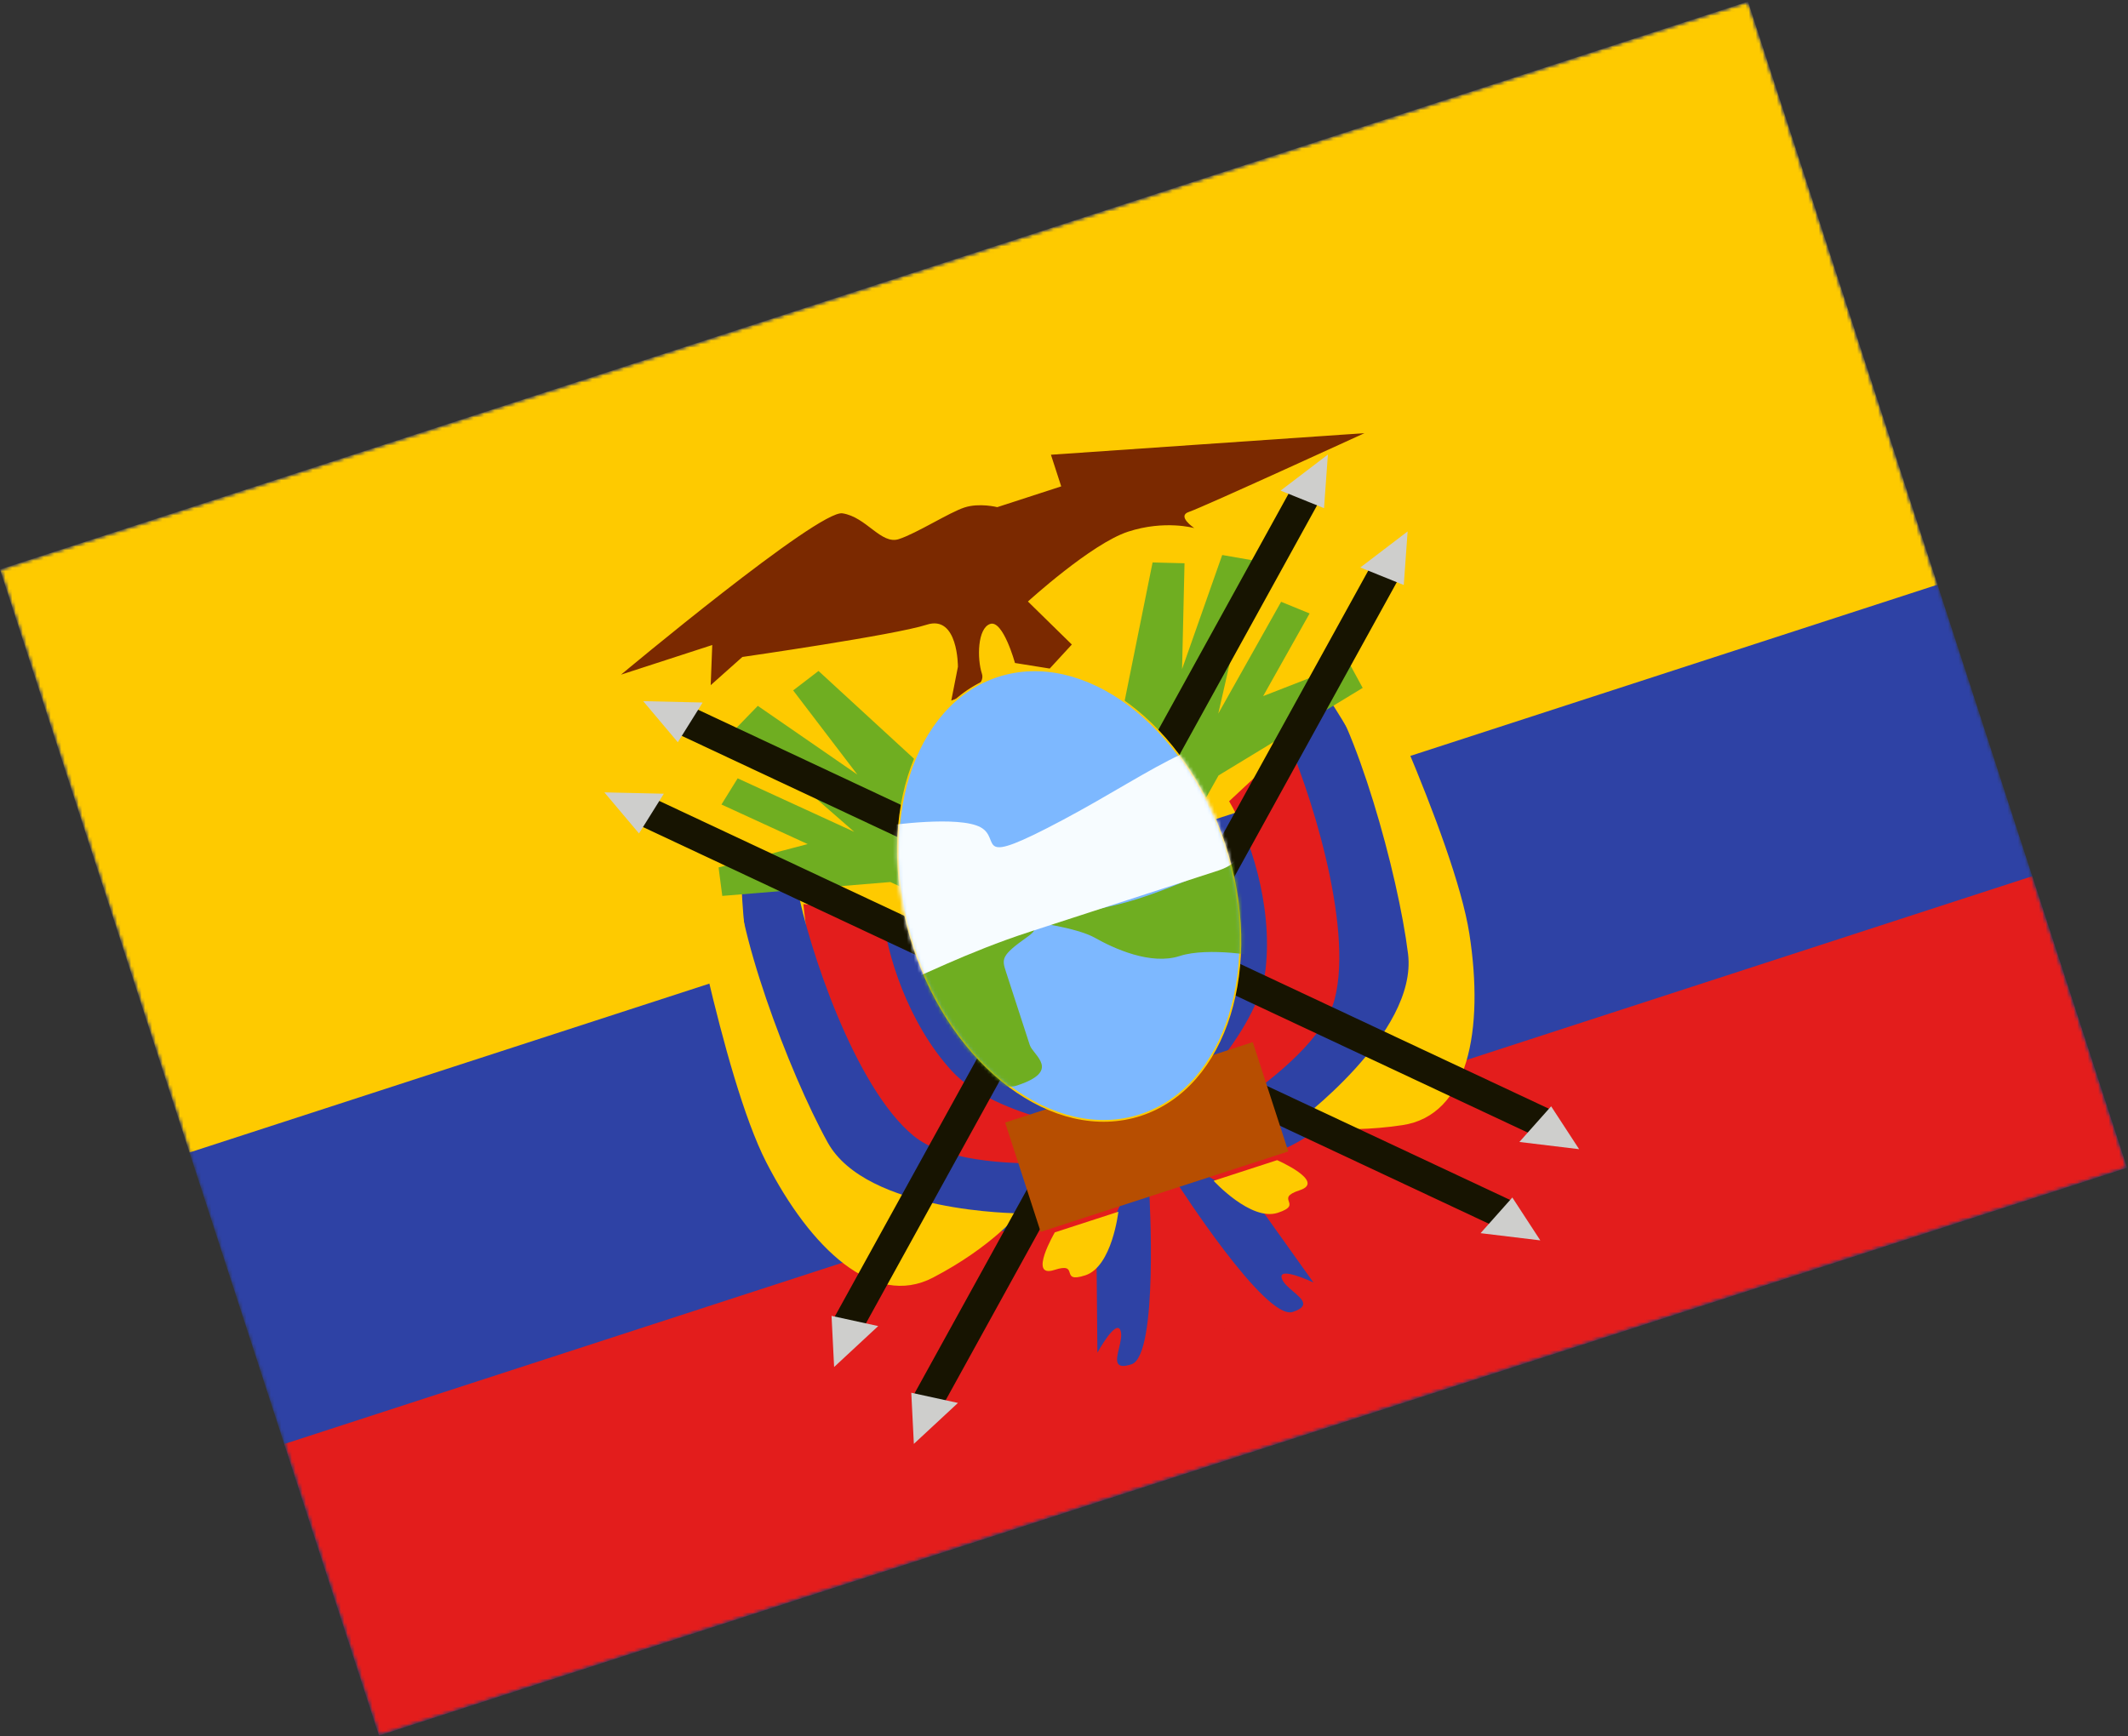 <svg width="609" height="497" viewBox="0 0 609 497" fill="none" xmlns="http://www.w3.org/2000/svg">
<rect x="0" y="0" width="609" height="497" fill="#333333" stroke="none"/>
<mask id="mask0_910_5950" style="mask-type:luminance" maskUnits="userSpaceOnUse" x="0" y="0" width="609" height="497">
<rect y="162.998" width="526" height="351" transform="rotate(-18 0 162.998)" fill="white"/>
</mask>
<g mask="url(#mask0_910_5950)">
<path fill-rule="evenodd" clip-rule="evenodd" d="M0 162.998L108.465 496.819L608.721 334.276L500.256 0.455L0 162.998Z" fill="#2E42A5"/>
<mask id="mask1_910_5950" style="mask-type:luminance" maskUnits="userSpaceOnUse" x="0" y="0" width="609" height="497">
<path fill-rule="evenodd" clip-rule="evenodd" d="M0 162.998L108.465 496.819L608.721 334.276L500.256 0.455L0 162.998Z" fill="white"/>
</mask>
<g mask="url(#mask1_910_5950)">
<path fill-rule="evenodd" clip-rule="evenodd" d="M0 162.998L54.233 329.908L554.488 167.366L500.256 0.455L0 162.998Z" fill="#FECA00"/>
<path fill-rule="evenodd" clip-rule="evenodd" d="M81.349 413.363L108.465 496.818L608.721 334.276L581.604 250.82L81.349 413.363Z" fill="#E31D1C"/>
<path fill-rule="evenodd" clip-rule="evenodd" d="M177.731 193.123C177.731 193.123 234.22 145.895 241.09 146.943C247.959 147.991 252.132 155.985 257.23 154.328C262.329 152.671 271.724 146.665 276.01 145.272C280.296 143.879 285.4 145.175 285.4 145.175L303.701 139.229L300.759 130.174L390.493 123.992C390.493 123.992 343.922 145.344 340.274 146.529C336.626 147.715 341.782 151.17 341.782 151.17C341.782 151.17 333.372 148.772 322.862 152.187C312.351 155.602 294.177 172.188 294.177 172.188L306.742 184.5L300.412 191.378L290.474 189.786C290.474 189.786 287.063 177.412 283.393 178.604C279.723 179.797 279.592 188.501 281.009 192.861C282.426 197.222 272.243 200.531 272.243 200.531L274.139 190.889C274.139 190.889 274.262 175.886 265.193 178.833C256.123 181.78 212.455 188.06 212.455 188.06L203.391 196.136L203.835 184.641L177.731 193.123Z" fill="#7B2900"/>
<path fill-rule="evenodd" clip-rule="evenodd" d="M251.093 323.986C234.363 307.004 229.907 258.785 229.907 258.785L252.603 261.576C253.671 272.82 259.743 292.752 272.382 306.559C285.022 320.367 317.047 324.07 317.047 324.07C317.047 324.07 332.017 322.29 311.302 331.244C290.587 340.197 267.823 340.969 251.093 323.986ZM327.571 387.445C321.222 389.508 328.027 345.64 328.027 345.64L330.503 333.261C330.503 333.261 345.634 377.382 342.842 382.483C341.052 385.754 337.89 386.023 334.178 386.337C332.1 386.514 329.85 386.705 327.571 387.445Z" fill="#E31D1C"/>
<path fill-rule="evenodd" clip-rule="evenodd" d="M230.58 323.326C212.245 295.806 212.14 250.382 212.14 250.382L228.235 254.528C231.363 270.82 244.518 311.308 261.502 325.185C278.485 339.062 330.365 330.353 330.365 330.353C330.365 330.353 322.688 339.946 305.761 348.765C288.834 357.584 248.915 350.845 230.58 323.326ZM314.06 387.217L313.808 359.737L320.957 344.099L328.911 341.514C328.911 341.514 331.636 388.002 323.817 390.542C318.738 392.193 319.452 389.219 320.246 385.916C320.674 384.134 321.125 382.257 320.703 380.957C319.497 377.248 314.06 387.217 314.06 387.217Z" fill="#2E42A5"/>
<path fill-rule="evenodd" clip-rule="evenodd" d="M219.304 332.728C206.62 308.034 194.818 243.019 194.818 243.019L210.913 247.165C209.785 264.208 225.715 306.886 236.86 327.023C248.005 347.161 291.6 347.319 291.6 347.319C291.6 347.319 283.923 356.913 266.996 365.731C250.069 374.55 231.989 357.421 219.304 332.728ZM301.71 363.54C294.115 366.008 301.874 352.775 301.874 352.775L320.057 346.867C320.057 346.867 318.283 362.573 310.604 365.069C306.754 366.319 306.438 365.311 306.123 364.306C305.81 363.307 305.497 362.309 301.71 363.54Z" fill="#FECA00"/>
<path fill-rule="evenodd" clip-rule="evenodd" d="M389.664 278.962C393.216 255.389 368.478 213.76 368.478 213.76L351.757 229.359C357.502 239.084 364.306 258.777 362.196 277.377C360.086 295.977 336.355 317.797 336.355 317.797C336.355 317.797 323.197 325.156 345.219 320.224C367.241 315.291 386.111 302.535 389.664 278.962ZM365.09 375.255C371.439 373.192 340.149 341.701 340.149 341.701L330.87 333.142C330.87 333.142 344.562 377.73 349.82 380.216C353.191 381.81 355.906 380.169 359.094 378.242C360.879 377.163 362.812 375.995 365.09 375.255Z" fill="#E31D1C"/>
<path fill-rule="evenodd" clip-rule="evenodd" d="M405.869 266.371C404.527 233.331 377.912 196.52 377.912 196.52L367.328 209.334C374.374 224.354 387.529 264.842 381.946 286.051C376.362 307.26 329.272 330.708 329.272 330.708C329.272 330.708 341.121 333.957 359.999 331.143C378.877 328.328 407.211 299.412 405.869 266.371ZM375.888 367.128L359.939 344.748L344.964 336.299L337.01 338.883C337.01 338.883 362.13 378.094 369.949 375.554C375.028 373.904 372.702 371.918 370.118 369.712C368.725 368.522 367.256 367.268 366.834 365.969C365.629 362.259 375.888 367.128 375.888 367.128Z" fill="#2E42A5"/>
<path fill-rule="evenodd" clip-rule="evenodd" d="M420.517 267.35C416.264 239.917 387.598 180.381 387.598 180.381L377.013 193.196C387.944 206.321 400.141 250.212 402.961 273.054C405.781 295.897 370.605 321.649 370.605 321.649C370.605 321.649 382.455 324.898 401.333 322.083C420.211 319.268 424.769 294.784 420.517 267.35ZM371.96 340.715C379.555 338.247 365.5 332.102 365.5 332.102L347.317 338.01C347.317 338.01 357.984 349.674 365.663 347.179C369.513 345.928 369.176 344.927 368.84 343.929C368.506 342.936 368.173 341.945 371.96 340.715Z" fill="#FECA00"/>
<path d="M206.707 256.463L205.642 248.315L231.138 241.625L206.469 230.296L211.107 222.805L244.47 238.126L210.589 208.538L216.872 202.057L245.354 221.718L226.989 197.63L234.243 192.067L282.688 236.607L270.679 239.758L272.904 242.676L283.709 241.783L283.879 250.085L278.869 250.499L287.244 261.484L276.482 254.055L296.772 271.766L254.795 252.489L206.707 256.463Z" fill="#6FAE21"/>
<path d="M389.978 196.915L386.051 189.697L361.492 199.27L374.79 175.605L366.635 172.27L348.65 204.276L358.669 160.424L349.776 158.874L338.29 191.522L338.989 161.239L329.85 161.002L316.837 225.511L328.405 221.001L328.32 224.67L319.054 230.299L323.796 237.115L328.093 234.505L327.774 248.315L332.114 235.979L326.109 262.234L348.739 221.964L389.978 196.915Z" fill="#6FAE21"/>
<path d="M269.32 403.208L261.13 399.936L393.697 159.493L401.887 162.766L269.32 403.208Z" fill="#171401"/>
<path fill-rule="evenodd" clip-rule="evenodd" d="M389.304 162.442L401.739 167.466L402.842 152.123L389.304 162.442Z" fill="#CECECC"/>
<path fill-rule="evenodd" clip-rule="evenodd" d="M274.15 401.601L260.795 398.683L261.531 413.321L274.15 401.601Z" fill="#CECECC"/>
<path d="M246.5 381.207L238.31 377.934L370.877 137.492L379.067 140.764L246.5 381.207Z" fill="#171401"/>
<path fill-rule="evenodd" clip-rule="evenodd" d="M366.483 140.44L378.918 145.464L380.021 130.121L366.483 140.44Z" fill="#CECECC"/>
<path fill-rule="evenodd" clip-rule="evenodd" d="M251.329 379.598L237.974 376.68L238.71 391.318L251.329 379.598Z" fill="#CECECC"/>
<path d="M428.565 351.467L433.267 344.006L184.69 227.405L179.988 234.866L428.565 351.467Z" fill="#171401"/>
<path fill-rule="evenodd" clip-rule="evenodd" d="M189.977 227.207L182.87 238.581L172.959 226.817L189.977 227.207Z" fill="#CECECC"/>
<path fill-rule="evenodd" clip-rule="evenodd" d="M423.713 353.005L432.803 342.795L440.811 355.07L423.713 353.005Z" fill="#CECECC"/>
<path d="M439.673 325.362L444.375 317.9L195.798 201.299L191.096 208.761L439.673 325.362Z" fill="#171401"/>
<path fill-rule="evenodd" clip-rule="evenodd" d="M201.086 201.101L193.979 212.474L184.068 200.71L201.086 201.101Z" fill="#CECECC"/>
<path fill-rule="evenodd" clip-rule="evenodd" d="M434.821 326.899L443.911 316.688L451.919 328.963L434.821 326.899Z" fill="#CECECC"/>
<rect x="287.655" y="321.341" width="74.517" height="32.906" transform="rotate(-18 287.655 321.341)" fill="#B74E01"/>
<path d="M326.385 319.203C338.714 315.197 347.558 304.515 351.91 290.53C356.262 276.544 356.131 259.232 350.501 241.904C344.871 224.577 334.801 210.494 323.059 201.738C311.318 192.981 297.885 189.538 285.556 193.544C273.227 197.55 264.383 208.231 260.031 222.217C255.678 236.203 255.809 253.515 261.439 270.842C267.069 288.17 277.139 302.252 288.881 311.009C300.622 319.766 314.056 323.209 326.385 319.203Z" fill="#7DB8FF" stroke="#FECA00" stroke-width="0.5"/>
<mask id="mask2_910_5950" style="mask-type:luminance" maskUnits="userSpaceOnUse" x="256" y="191" width="100" height="131">
<path d="M326.385 319.203C338.714 315.197 347.558 304.515 351.91 290.53C356.262 276.544 356.131 259.232 350.501 241.904C344.871 224.577 334.801 210.494 323.059 201.738C311.318 192.981 297.885 189.538 285.556 193.544C273.227 197.55 264.383 208.231 260.031 222.217C255.678 236.203 255.809 253.515 261.439 270.842C267.069 288.17 277.139 302.252 288.881 311.009C300.622 319.766 314.056 323.209 326.385 319.203Z" fill="white" stroke="white" stroke-width="0.5"/>
</mask>
<g mask="url(#mask2_910_5950)">
<path fill-rule="evenodd" clip-rule="evenodd" d="M258.333 272.971L283.538 264.782C283.538 264.782 301.975 262.568 294.184 268.07C286.394 273.572 286.683 274.46 287.928 278.293C289.174 282.126 293.731 296.151 294.704 299.146C295.677 302.141 303.924 306.551 290.934 310.772C277.943 314.992 251.313 271.114 251.313 271.114L258.333 272.971Z" fill="#6FAE21"/>
<path fill-rule="evenodd" clip-rule="evenodd" d="M357.656 243.559C357.656 243.559 335.579 255.282 319.094 259.122C302.609 262.961 295.124 263.877 295.124 263.877C295.124 263.877 307.985 265.418 313.367 268.463C318.748 271.508 329.319 276.361 337.612 273.667C345.905 270.972 360.891 273.841 360.891 273.841L357.656 243.559Z" fill="#6FAE21"/>
<path fill-rule="evenodd" clip-rule="evenodd" d="M254.018 236.326C254.018 236.326 274.398 233.374 280.661 236.833C286.924 240.292 277.749 248.767 304.258 234.66C330.767 220.552 350.275 204.63 354.706 218.268C359.137 231.906 360.762 245.267 348.66 249.199C336.558 253.132 331.73 254.7 294.821 266.693C257.913 278.685 241.056 295.267 238.39 278.266C235.723 261.265 254.018 236.326 254.018 236.326Z" fill="#F7FCFF"/>
</g>
</g>
</g>
</svg>
